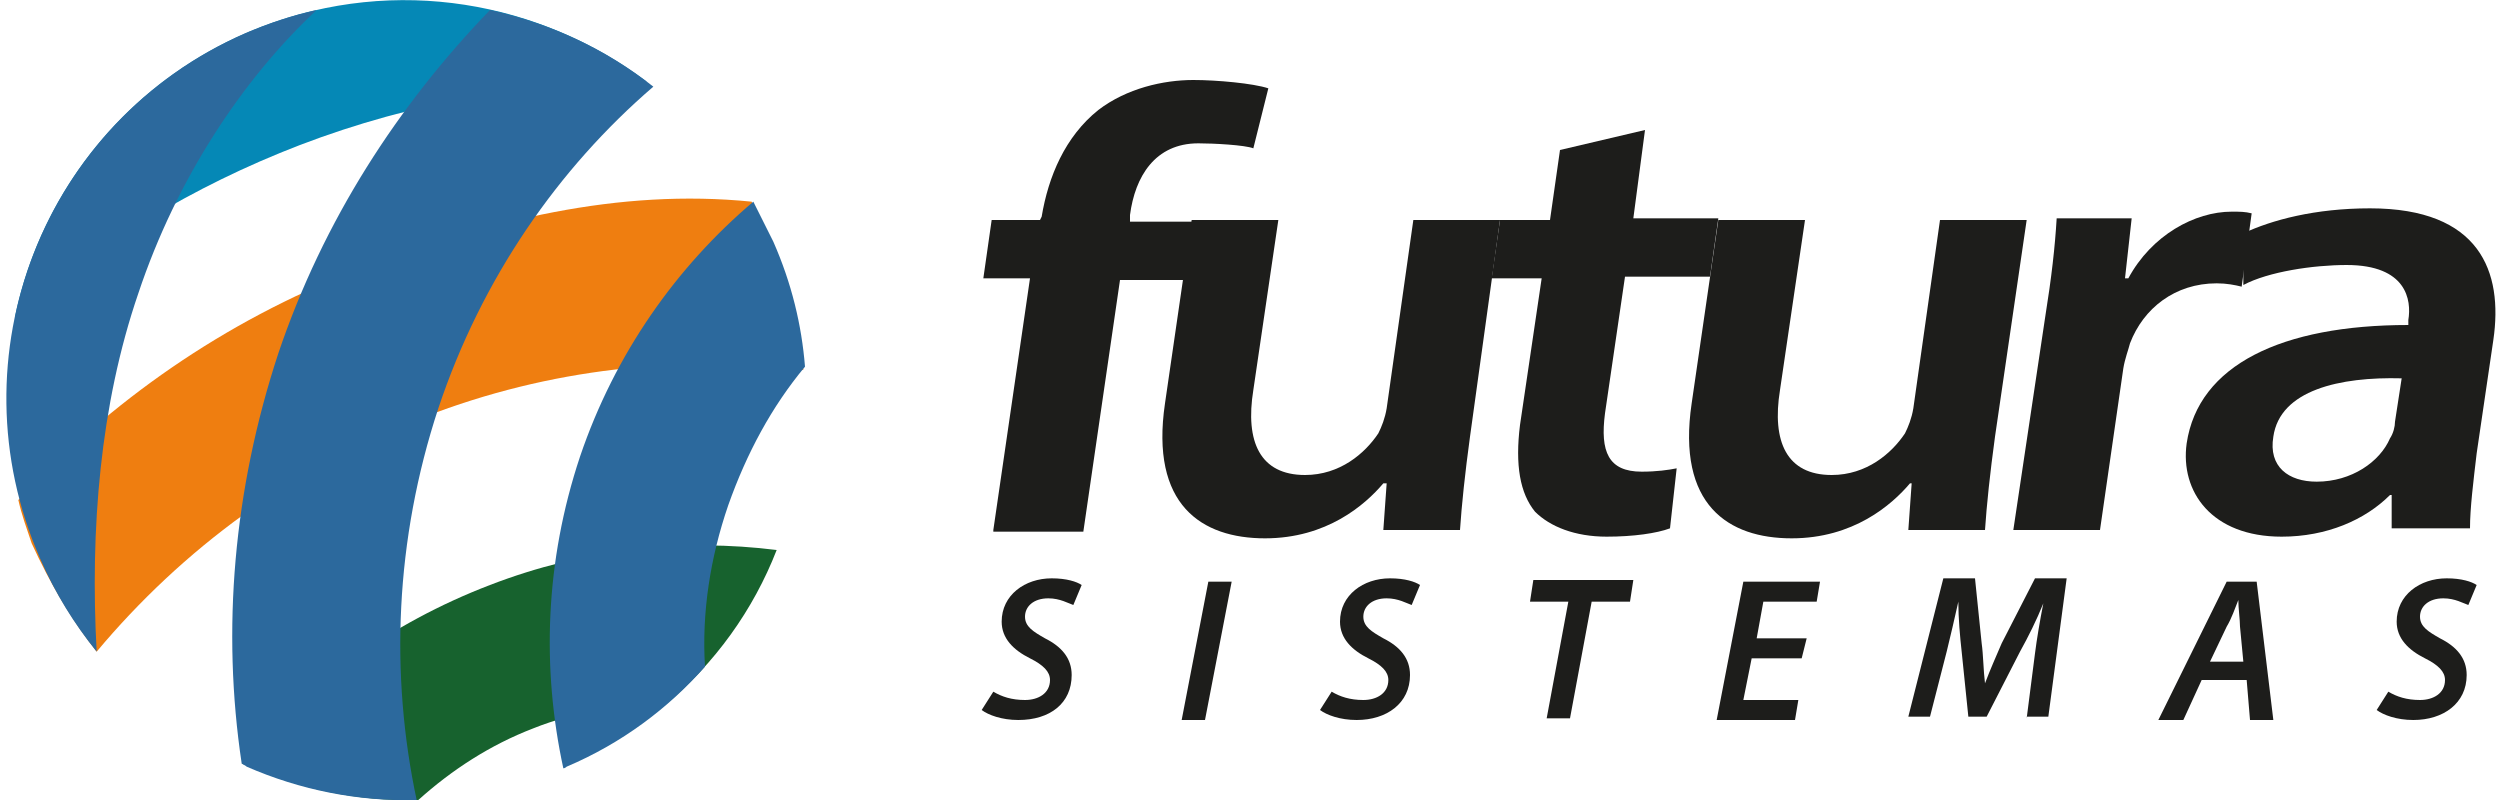 <svg xmlns="http://www.w3.org/2000/svg" viewBox="0 0 150 48" xml:space="preserve"><style type="text/css">	.st0{fill-rule:evenodd;clip-rule:evenodd;fill:#EF7E10;}	.st1{fill-rule:evenodd;clip-rule:evenodd;fill:#17622E;}	.st2{fill-rule:evenodd;clip-rule:evenodd;fill:#0588B6;}	.st3{fill-rule:evenodd;clip-rule:evenodd;fill:#2C699D;}	.st4{fill:#1D1D1B;}</style>				<path class="st0" d="m5.8 39.1c5.1-6.1 11.8-11.1 19.7-14.1 7.5-2.9 15.3-3.7 22.7-2.8-0.2-2.2-0.7-4.5-1.5-6.7-0.3-0.9-1.2-2.6-1.6-3.4-8-0.8-15.7 1.1-23.7 4.1-8 3.1-14.8 7.9-20.3 13.8 0.2 0.9 0.5 1.7 0.8 2.6 1.1 2.4 2.4 4.6 3.9 6.5z"></path>			<path class="st1" d="m14.5 45.8c3.3 1.5 6.9 2.3 10.6 2.2 2-1.8 4.3-3.3 6.9-4.3 2.5-1 5.2-1.4 7.9-1.4 3-2.5 5.3-5.7 6.7-9.3-5.6-0.7-11.5-0.1-17.2 2.1-6 2.3-11.1 6-14.9 10.7z"></path>			<path class="st2" d="m38.8 4.9c-6.4-4.8-15-6.4-23.1-3.3-7.8 3-13.2 9.7-14.8 17.4 4.9-4.3 10.6-7.8 17.1-10.3 6.8-2.6 13.9-3.8 20.8-3.8z"></path>			<path class="st3" d="m16.7 21.2c-2.7 8.2-3.4 16.6-2.2 24.6 0.1 0.1 0.2 0.1 0.3 0.2 3.2 1.4 6.7 2.1 10.2 2-1.6-7.5-1.3-15.6 1.3-23.5 2.6-7.8 7.2-14.4 12.9-19.3-2.9-2.3-6.2-3.8-9.8-4.6-5.5 5.7-10 12.6-12.7 20.6z"></path>			<path class="st3" d="m2.4 33.5c0.9 2.1 2.1 4 3.4 5.6-0.4-7.3 0.2-14.8 2.5-21.5 2.3-6.9 6.3-12.9 10.7-17-1.4 0.3-2.9 0.8-4.3 1.4-12.1 5.3-17.6 19.4-12.3 31.5z"></path>			<path class="st3" d="m34.8 27.4c-2.1 6.3-2.3 12.7-1 18.7 0.1 0 0.2-0.1 0.2-0.1 3.3-1.4 6.1-3.5 8.3-6-0.2-3.2 0.3-6.5 1.4-9.7 1.1-3.1 2.6-5.9 4.6-8.3-0.2-2.5-0.8-5-1.9-7.5l-1.2-2.4c-4.6 3.9-8.3 9.1-10.4 15.3z"></path>			<path class="st4" d="m59.6 31.8l2.2-15.1h-2.8l0.5-3.5h2.9l0.1-0.2c0.4-2.4 1.4-4.8 3.4-6.4 1.7-1.3 3.9-1.8 5.7-1.8 1.4 0 3.6 0.2 4.5 0.5l-0.9 3.6c-0.5-0.2-2.4-0.3-3.3-0.3-2.6 0-3.8 2-4.1 4.3v0.4h4.4l-0.5 3.5h-4.5l-2.2 15.1h-5.4z"></path>			<path class="st4" d="m88.2 26.2c-0.3 2.2-0.5 4.1-0.6 5.6h-4.6l0.2-2.8h-0.2c-1.1 1.3-3.4 3.3-7.1 3.3-3.8 0-6.9-2-6-8.1l1.6-11h5.2l-1.5 10.2c-0.5 3.1 0.4 5.1 3.1 5.1 2.1 0 3.6-1.3 4.4-2.5 0.2-0.4 0.4-0.9 0.5-1.5l1.6-11.3h5.2l-1.8 13z"></path>			<path class="st4" d="m98.7 7.8l-0.7 5.3h5.1l-0.5 3.5h-5.1l-1.2 8.2c-0.3 2.3 0.2 3.5 2.2 3.5 0.9 0 1.6-0.1 2.1-0.2l-0.4 3.6c-0.8 0.3-2.2 0.5-3.8 0.5-1.9 0-3.4-0.6-4.3-1.5-0.9-1.1-1.2-2.8-0.9-5.2l1.3-8.8h-3l0.5-3.5h3l0.6-4.2 5.1-1.2z"></path>			<path class="st4" d="m119.7 26.2c-0.3 2.2-0.5 4.1-0.6 5.6h-4.6l0.2-2.8h-0.1c-1.1 1.3-3.4 3.3-7.1 3.3-3.8 0-6.9-2-6-8.1l1.6-11h5.2l-1.5 10.2c-0.5 3.1 0.4 5.1 3.1 5.1 2.1 0 3.6-1.3 4.4-2.5 0.2-0.4 0.4-0.9 0.5-1.5l1.6-11.3h5.2l-1.9 13z"></path>			<path class="st4" d="m122.7 19.1c0.4-2.5 0.6-4.3 0.7-6h4.5l-0.4 3.6h0.2c1.4-2.6 4-4 6.2-4 0.5 0 0.8 0 1.2 0.1l-0.6 4.4c-0.4-0.1-0.9-0.2-1.5-0.2-2.5 0-4.4 1.5-5.2 3.6-0.1 0.4-0.3 0.9-0.4 1.5l-1.4 9.7h-5.2l1.9-12.7z"></path>			<path class="st4" d="m143.5 31.8v-2.1h-0.1c-1.5 1.5-3.8 2.5-6.5 2.5-4.2 0-6.1-2.7-5.7-5.6 0.7-4.7 5.7-7.1 13.3-7.1v-0.3c0.2-1.2-0.1-3.3-3.7-3.3-2 0-4.7 0.4-6.2 1.2v-3.1c1.7-0.8 4.3-1.5 7.6-1.5 6.6 0 8 3.8 7.4 7.9l-1 6.8c-0.2 1.7-0.4 3.3-0.4 4.5h-4.7zm0.6-9.1c-3.7-0.1-7.3 0.7-7.7 3.5-0.3 1.8 0.9 2.7 2.6 2.7 2.1 0 3.8-1.2 4.4-2.6 0.2-0.3 0.3-0.7 0.3-1l0.4-2.6z"></path>			<path class="st4" d="m59.6 41.5c0.5 0.3 1.1 0.5 1.9 0.5s1.5-0.4 1.5-1.2c0-0.5-0.4-0.9-1.2-1.3-1-0.5-1.7-1.2-1.7-2.2 0-1.6 1.4-2.6 3-2.6 0.9 0 1.5 0.2 1.8 0.4l-0.5 1.2c-0.3-0.1-0.8-0.4-1.5-0.4-0.9 0-1.4 0.5-1.4 1.1s0.5 0.9 1.2 1.3c1 0.5 1.6 1.2 1.6 2.2 0 1.7-1.3 2.7-3.2 2.7-1 0-1.8-0.3-2.2-0.6l0.7-1.1z"></path>			<path class="st4" d="m73.9 34.9l-1.6 8.3h-1.4l1.6-8.3h1.4z"></path>			<path class="st4" d="m79.9 41.5c0.5 0.3 1.1 0.5 1.9 0.5s1.5-0.4 1.5-1.2c0-0.5-0.4-0.9-1.2-1.3-1-0.5-1.7-1.2-1.7-2.2 0-1.6 1.4-2.6 3-2.6 0.9 0 1.5 0.2 1.8 0.4l-0.5 1.2c-0.3-0.1-0.8-0.4-1.5-0.4-0.9 0-1.4 0.5-1.4 1.1s0.5 0.9 1.2 1.3c1 0.5 1.6 1.2 1.6 2.2 0 1.7-1.4 2.7-3.2 2.7-1 0-1.8-0.3-2.2-0.6l0.7-1.1z"></path>			<path class="st4" d="m94.1 36.1h-2.3l0.2-1.3h6l-0.2 1.3h-2.3l-1.3 7h-1.4l1.3-7z"></path>			<path class="st4" d="m108.1 39.5h-3l-0.5 2.5h3.3l-0.2 1.2h-4.7l1.6-8.3h4.6l-0.2 1.2h-3.2l-0.4 2.2h3l-0.3 1.2z"></path>			<path class="st4" d="m121.6 43.1l0.5-3.9c0.1-0.8 0.3-2 0.5-3-0.4 1-0.9 2-1.4 2.9l-2 3.9h-1.1l-0.4-3.9c-0.1-0.9-0.2-2-0.2-3-0.2 0.9-0.5 2.2-0.7 3l-1 3.9h-1.3l2.1-8.3h1.9l0.4 3.9c0.1 0.7 0.1 1.6 0.2 2.4 0.3-0.8 0.7-1.7 1-2.4l2-3.9h1.9l-1.1 8.3h-1.3z"></path>			<path class="st4" d="m132.1 40.8l-1.1 2.4h-1.5l4.1-8.3h1.8l1 8.3h-1.4l-0.2-2.4h-2.7zm2.5-1.1l-0.2-2.1c0-0.4-0.1-1.1-0.1-1.6-0.2 0.5-0.4 1.1-0.7 1.6l-1 2.1h2z"></path>			<path class="st4" d="m143.3 41.5c0.5 0.3 1.1 0.5 1.9 0.5s1.5-0.4 1.5-1.2c0-0.5-0.4-0.9-1.2-1.3-1-0.5-1.7-1.2-1.7-2.2 0-1.6 1.4-2.6 3-2.6 0.9 0 1.5 0.2 1.8 0.4l-0.5 1.2c-0.3-0.1-0.8-0.4-1.5-0.4-0.9 0-1.4 0.5-1.4 1.1s0.5 0.9 1.2 1.3c1 0.5 1.6 1.2 1.6 2.2 0 1.7-1.4 2.7-3.2 2.7-1 0-1.8-0.3-2.2-0.6l0.7-1.1z"></path></svg>